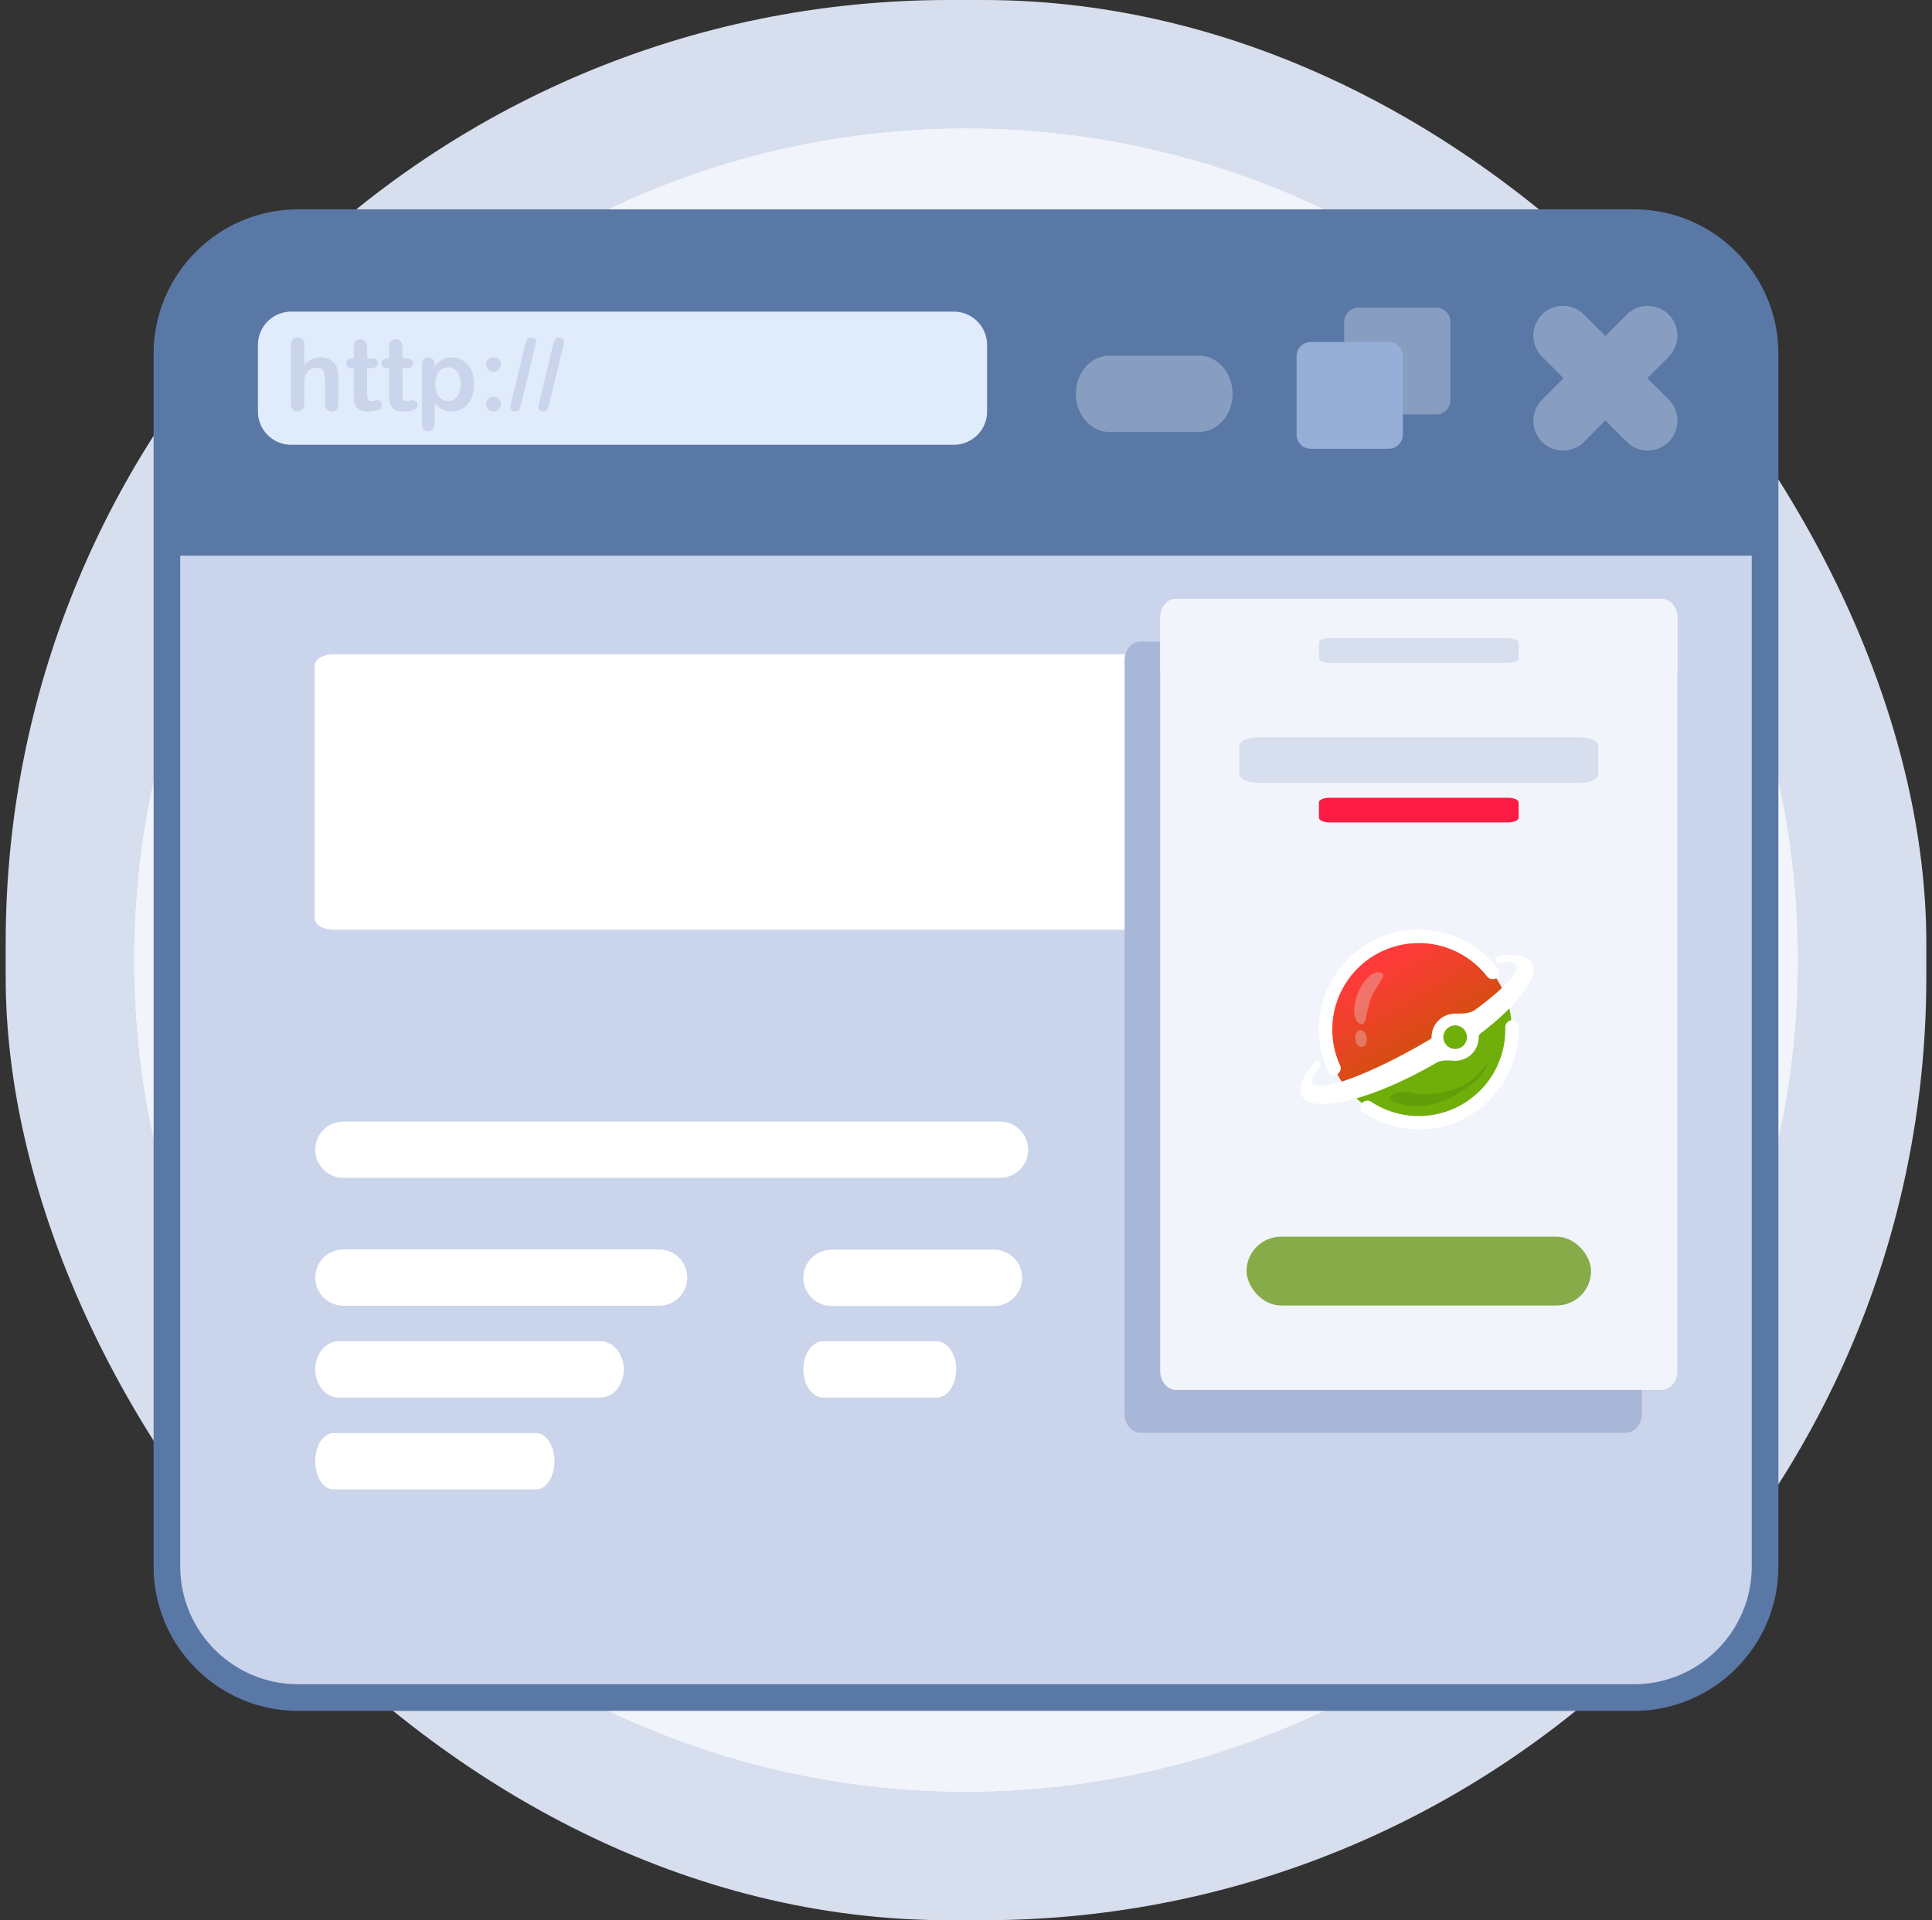 <svg width="170" height="169" fill="none" xmlns="http://www.w3.org/2000/svg"><rect width="100%" height="100%" fill="#333333" stroke="none"/><rect x=".5" width="169" height="169" rx="83" fill="#D7DEED"/><circle cx="85" cy="84.5" r="73.182" fill="#F1F4FB"/><circle cx="85" cy="84.5" r="73.182" fill="#F1F4FB"/><circle cx="85" cy="84.5" r="73.182" fill="#F1F4FB"/><circle cx="85" cy="84.5" r="45.339" fill="#fff"/><path d="M143.774 149.404H26.226c-6.372 0-11.538-5.166-11.538-11.539V31.135c0-6.373 5.166-11.539 11.538-11.539h117.548c6.372 0 11.538 5.166 11.538 11.539v106.73c0 6.373-5.166 11.539-11.538 11.539z" fill="#CAD4EB"/><path d="M143.774 19.596H26.226c-6.372 0-11.538 5.166-11.538 11.539v17.77h140.624v-17.77c0-6.373-5.166-11.539-11.538-11.539z" fill="#5A78A6"/><path d="M108.286 80.568h15.388V58.605c0-.563-.743-1.024-1.651-1.024H29.34c-.908 0-1.65.46-1.65 1.024v22.197c0 .564.742 1.024 1.65 1.024h76.655c.14-.707 1.113-1.258 2.291-1.258zm-50.288 34.349H30.215a2.475 2.475 0 1 1 0-4.951h27.783a2.475 2.475 0 1 1 0 4.951zm29.996-11.255H30.215a2.475 2.475 0 1 1 0-4.951h57.779a2.475 2.475 0 1 1 0 4.951zm-35.162 19.337h-23.04c-1.133 0-2.052-1.108-2.052-2.475 0-1.368.919-2.476 2.053-2.476h23.039c1.134 0 2.053 1.108 2.053 2.476 0 1.367-.92 2.475-2.053 2.475zm-5.64 8.083h-17.86c-.88 0-1.592-1.108-1.592-2.476 0-1.367.712-2.475 1.591-2.475h17.861c.88 0 1.592 1.108 1.592 2.475 0 1.368-.713 2.476-1.592 2.476zm40.275-16.145H73.166a2.475 2.475 0 1 1 0-4.952h14.301a2.476 2.476 0 0 1 0 4.952zm-5.057 8.062h-9.99c-.955 0-1.73-1.108-1.73-2.475 0-1.368.775-2.476 1.73-2.476h9.99c.955 0 1.73 1.108 1.73 2.476 0 1.367-.775 2.475-1.73 2.475z" fill="#fff"/><path d="M143.774 150.576H26.226c-7.009 0-12.71-5.702-12.71-12.711V31.135c0-7.009 5.701-12.711 12.71-12.711h117.548c7.008 0 12.71 5.702 12.71 12.71v106.731c0 7.009-5.701 12.711-12.71 12.711zM26.226 20.768c-5.716 0-10.367 4.65-10.367 10.367v106.73c0 5.717 4.651 10.367 10.367 10.367h117.548c5.715 0 10.366-4.651 10.366-10.367V31.135c0-5.717-4.651-10.367-10.366-10.367H26.226z" fill="#5A78A6"/><path d="M126.378 36.474h-6.852a1.25 1.25 0 0 1-1.25-1.25v-6.898c0-.69.559-1.25 1.25-1.25h6.852c.69 0 1.249.56 1.249 1.25v6.898c.001.69-.559 1.25-1.249 1.25zm-20.858 1.541H97.6c-1.619 0-2.932-1.502-2.932-3.354s1.313-3.353 2.933-3.353h7.919c1.62 0 2.933 1.501 2.933 3.353 0 1.852-1.313 3.354-2.933 3.354z" fill="#879EC1"/><path d="M122.189 39.498h-6.852a1.25 1.25 0 0 1-1.25-1.25V31.35c0-.69.559-1.25 1.25-1.25h6.852c.69 0 1.249.56 1.249 1.25v6.898c0 .69-.559 1.25-1.249 1.25z" fill="#96AFD6"/><path d="M146.834 38.886a2.6 2.6 0 0 1-3.69 0l-7.453-7.49a2.631 2.631 0 0 1 0-3.708 2.6 2.6 0 0 1 3.69 0l7.453 7.489a2.632 2.632 0 0 1 0 3.709z" fill="#879EC1"/><path d="M135.691 38.886a2.6 2.6 0 0 0 3.691 0l7.452-7.49a2.631 2.631 0 0 0 0-3.708 2.6 2.6 0 0 0-3.69 0l-7.453 7.489a2.632 2.632 0 0 0 0 3.709z" fill="#879EC1"/><path d="M83.926 39.146H25.625a2.93 2.93 0 0 1-2.93-2.93v-5.859a2.93 2.93 0 0 1 2.93-2.93h58.3a2.93 2.93 0 0 1 2.93 2.93v5.86a2.93 2.93 0 0 1-2.93 2.93z" fill="#E0EBFC"/><path d="M26.773 30.418v1.738a2.53 2.53 0 0 1 .436-.408c.142-.1.298-.175.47-.225a1.98 1.98 0 0 1 .553-.075c.298 0 .562.063.793.189.23.126.41.308.542.55.083.14.14.296.168.47.029.172.043.372.043.598v2.244c0 .235-.054.412-.161.532a.546.546 0 0 1-.427.18c-.386 0-.58-.237-.58-.712v-1.978c0-.375-.055-.663-.167-.865-.112-.202-.324-.303-.635-.303a.956.956 0 0 0-.565.178 1.077 1.077 0 0 0-.375.488c-.063.175-.095.485-.095.931v1.55c0 .231-.052.408-.157.53a.544.544 0 0 1-.435.182c-.386 0-.58-.238-.58-.713v-5.081c0-.237.051-.415.153-.534a.53.53 0 0 1 .427-.179c.186 0 .331.06.435.18.105.121.157.299.157.533zM31 31.551h.13v-.704c0-.188.004-.337.014-.444a.65.65 0 0 1 .084-.276.562.562 0 0 1 .485-.27c.149 0 .283.055.403.167.08.075.131.165.152.273.022.107.033.26.033.457v.798h.428c.166 0 .293.039.38.118a.39.39 0 0 1 .131.302c0 .158-.062.268-.186.33-.125.064-.303.095-.534.095h-.22v2.155c0 .183.007.324.02.423a.433.433 0 0 0 .103.24c.056.061.146.092.273.092.068 0 .161-.012.278-.037.118-.024.209-.036.275-.036.095 0 .18.038.256.113.075.077.113.17.113.282 0 .188-.103.333-.308.433-.206.1-.503.15-.889.15-.366 0-.644-.061-.832-.184a.853.853 0 0 1-.371-.511c-.06-.218-.088-.508-.088-.872v-2.248h-.155c-.169 0-.298-.04-.386-.12a.394.394 0 0 1-.133-.305c0-.123.046-.224.14-.303.093-.078.227-.118.404-.118zm3.112 0h.129v-.704c0-.188.004-.337.014-.444a.65.65 0 0 1 .084-.276.562.562 0 0 1 .485-.27c.149 0 .283.055.403.167.08.075.132.165.153.273.021.107.032.26.032.457v.798h.429c.166 0 .292.039.38.118a.39.39 0 0 1 .13.302c0 .158-.061.268-.186.33-.124.064-.303.095-.534.095h-.22v2.155c0 .183.007.324.02.423a.432.432 0 0 0 .103.24c.057.061.147.092.273.092.068 0 .162-.012.279-.037.117-.024.208-.036.275-.036.094 0 .179.038.255.113.076.077.114.17.114.282 0 .188-.103.333-.31.433-.205.1-.501.15-.887.15-.367 0-.644-.061-.833-.184a.853.853 0 0 1-.37-.511c-.06-.218-.089-.508-.089-.872v-2.248h-.154c-.17 0-.298-.04-.387-.12a.394.394 0 0 1-.133-.305.38.38 0 0 1 .14-.303c.093-.078.228-.118.405-.118zm4.128.554v.142c.22-.272.45-.471.687-.6.237-.126.506-.19.807-.19a1.867 1.867 0 0 1 1.715 1.094c.175.358.263.781.263 1.27 0 .361-.051.693-.152.994a2.24 2.24 0 0 1-.419.76 1.827 1.827 0 0 1-1.408.637c-.334 0-.616-.067-.843-.201a2.398 2.398 0 0 1-.65-.593v1.76c0 .515-.188.772-.562.772-.22 0-.366-.066-.438-.2-.071-.133-.107-.327-.107-.58v-5.056c0-.224.048-.39.146-.5a.505.505 0 0 1 .399-.166c.166 0 .3.057.405.17.105.113.157.275.157.487zm2.296 1.703c0-.309-.047-.574-.141-.796a1.167 1.167 0 0 0-.393-.51.937.937 0 0 0-.555-.179c-.324 0-.596.127-.818.382-.222.255-.332.63-.332 1.125 0 .466.11.829.33 1.087.22.26.493.389.82.389a.94.94 0 0 0 .54-.17c.166-.113.3-.282.4-.508.1-.226.15-.5.15-.82zm2.24-1.721c0-.203.064-.36.191-.472a.675.675 0 0 1 .462-.168c.174 0 .324.057.45.17.126.113.189.27.189.47a.61.61 0 0 1-.206.442.63.63 0 0 1-.447.202.608.608 0 0 1-.45-.194.622.622 0 0 1-.189-.45zm.653 4.125a.67.67 0 0 1-.46-.172c-.129-.114-.193-.275-.193-.48 0-.175.061-.325.184-.451a.61.61 0 0 1 .455-.189c.18 0 .334.062.462.187a.611.611 0 0 1 .19.453.616.616 0 0 1-.19.478.646.646 0 0 1-.448.174zm3.635-5.635-1.202 4.948a5.8 5.8 0 0 1-.105.386.469.469 0 0 1-.137.221c-.062.053-.151.08-.269.08-.291 0-.437-.127-.437-.379 0-.066.028-.23.085-.493l1.197-4.948c.063-.264.123-.444.18-.541.058-.098.17-.146.335-.146.143 0 .253.034.329.103a.363.363 0 0 1 .114.283c0 .09-.03.251-.09.486zm2.467 0-1.201 4.948c-.04.163-.075.292-.106.386a.47.47 0 0 1-.137.221c-.062.053-.15.08-.268.08-.292 0-.438-.127-.438-.379 0-.066.029-.23.085-.493l1.197-4.948c.063-.264.123-.444.18-.541.058-.098.17-.146.335-.146.144 0 .253.034.33.103a.363.363 0 0 1 .113.283c0 .09-.03.251-.09.486z" fill="#CAD4EB"/><path d="M100.353 126.097c-.77 0-1.399-.742-1.399-1.65V58.119c0-.907.63-1.65 1.399-1.65h42.714c.769 0 1.399.743 1.399 1.65v66.328c0 .908-.63 1.65-1.399 1.65h-42.714z" fill="#A8B6D7"/><path d="M103.485 122.326c-.769 0-1.399-.742-1.399-1.65V54.348c0-.907.63-1.65 1.399-1.65H146.2c.769 0 1.398.743 1.398 1.65v66.328c0 .908-.629 1.65-1.398 1.65h-42.715z" fill="#F1F4FB"/><path d="M147.598 59.066v-4.718c0-.907-.629-1.65-1.398-1.65h-42.715c-.769 0-1.399.743-1.399 1.65v4.718h45.512z" fill="#F1F4FB"/><circle cx="124.842" cy="90.611" r="8.179" fill="url(#a)"/><path fill-rule="evenodd" clip-rule="evenodd" d="M115.611 93.518a.318.318 0 0 1 .523.047.336.336 0 0 1-.043.388c-.555.626-.795 1.114-.635 1.392.513.893 4.949-.718 9.909-3.597.172-.1.341-.199.509-.299a.193.193 0 0 0 .092-.166c0-1.146.929-2.075 2.075-2.075.615 0 1.281.018 1.776-.345 2.473-1.811 3.941-3.353 3.601-3.945-.152-.265-.651-.31-1.407-.165a.325.325 0 0 1-.344-.155.307.307 0 0 1 .218-.46c1.485-.217 2.538-.036 2.907.607.692 1.205-1.211 3.689-4.524 6.215a.405.405 0 0 0-.151.323 2.075 2.075 0 0 1-2.247 2.069c-.51-.042-1.054-.063-1.498.194-5.58 3.24-10.859 4.552-11.79 2.93-.382-.664.028-1.72 1.029-2.958z" fill="#fff"/><circle cx="128.041" cy="91.283" r="1.038" fill="#70AF09"/><path d="M120.651 87.814c-.504 1.243-.345 2.554-.962 2.304-.618-.25-.71-1.46-.207-2.704.504-1.243 1.412-2.048 2.03-1.798.617.25-.358.955-.861 2.198zm-.388 3.538c.045.41-.144.766-.423.797-.279.03-.541-.276-.586-.686-.045-.41.144-.766.423-.796.279-.031.541.276.586.685z" opacity=".32" fill="#E5E5E5"/><path d="M122.427 96.843c-.284-.165-.148-.44.543-.669 1.456-.32 1.21.327 3.305.078 2.095-.248 3.199-1.112 3.755-1.68.445-.455.856-1.07.837-.853-.095.462-.859 1.679-3.16 2.853-2.876 1.467-4.844.522-5.28.27z" fill="#080F1B" fill-opacity=".11"/><path d="M131.676 86.082a.557.557 0 0 0 .149-.801 8.784 8.784 0 0 0-14.948 9.035.557.557 0 0 0 .779.241.624.624 0 0 0 .252-.806 7.612 7.612 0 0 1 12.937-7.82c.199.255.561.33.831.151zM119.832 97.1a.558.558 0 0 0 .118.807 8.782 8.782 0 0 0 12.676-3.224 8.78 8.78 0 0 0 .996-4.366.557.557 0 0 0-.623-.526.624.624 0 0 0-.547.644 7.612 7.612 0 0 1-11.784 6.542.624.624 0 0 0-.836.124z" fill="#fff"/><path d="M140.629 68.149c0 .409-.742.744-1.65.744h-28.273c-.908 0-1.651-.335-1.651-.744v-2.517c0-.409.743-.744 1.651-.744h28.273c.908 0 1.65.335 1.65.744v2.517z" fill="#D7DEED"/><path d="M133.627 71.977c0 .222-.413.403-.918.403h-15.733c-.505 0-.918-.181-.918-.403v-1.363c0-.222.413-.404.918-.404h15.733c.505 0 .918.182.918.404v1.363z" fill="#FB1B43"/><path d="M133.627 57.927c0 .222-.413.403-.918.403h-15.733c-.505 0-.918-.181-.918-.403v-1.363c0-.222.413-.404.918-.404h15.733c.505 0 .918.182.918.404v1.363z" fill="#D7DEED"/><rect x="109.688" y="108.842" width="30.309" height="6.054" rx="3.027" fill="#87AB49"/><defs><linearGradient id="a" x1="116.168" y1="76.622" x2="128.542" y2="97.704" gradientUnits="userSpaceOnUse"><stop offset=".395" stop-color="#FF3A3A"/><stop offset=".72" stop-color="#D64D12"/><stop offset=".75" stop-color="#70AF09"/></linearGradient></defs></svg>